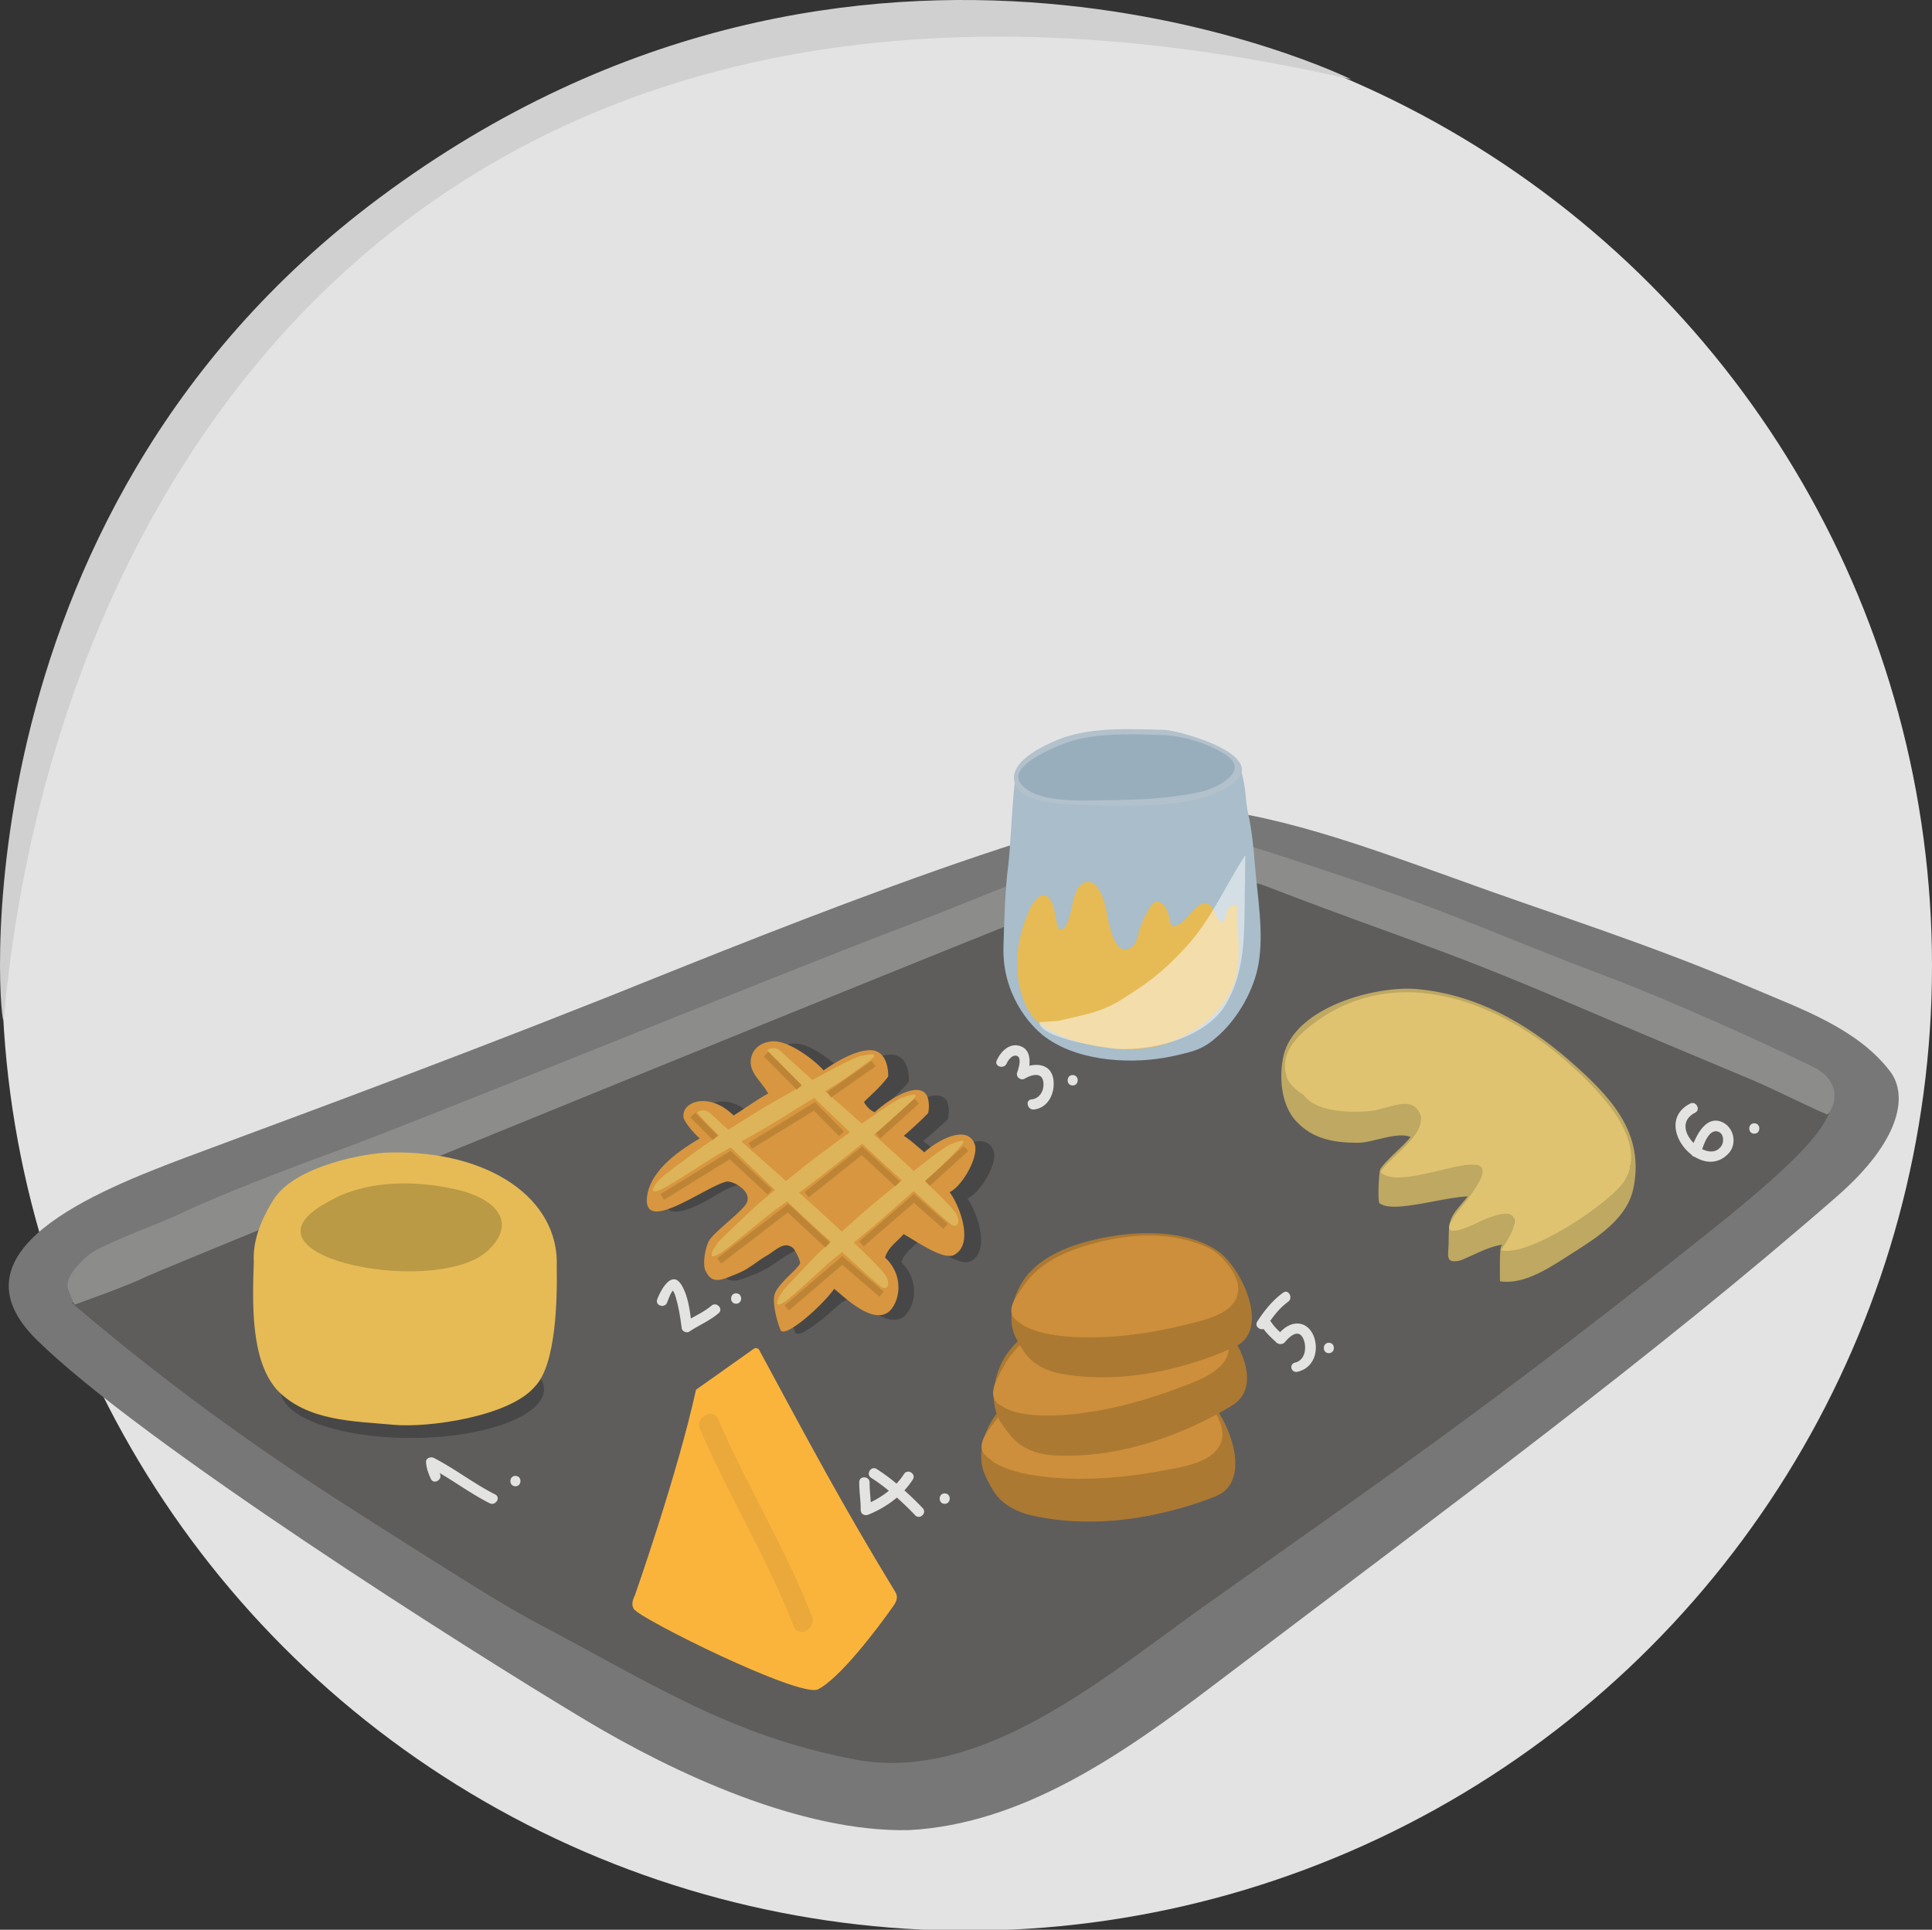 <svg xmlns="http://www.w3.org/2000/svg" width="244.349" height="244.118"><rect width="100%" height="100%" fill="#333333" stroke="none"/><circle cx="122.29" cy="122.18" r="122.059" fill="#E3E3E3"/><path fill="#D0D0D0" d="M170.917 10.048C56.083-16.254 6.794 58.188.472 128.955.175 132.29-7.105 66.094 47.976 25.036c61.149-45.582 122.941-14.988 122.941-14.988z"/><path fill="#777" d="M76.468 126.275c12.998-5.161 59.675-24.483 72.703-24.284 11.277.512 23.656 5.16 34.447 9.006 12.932 4.729 24.362 8.177 38.242 14.101 6.048 2.581 13.128 5.065 17.206 10.461 2.264 2.997 1.364 8.72-6.733 15.785-23.246 20.281-48.246 38.638-78.984 61.948-11.548 8.757-24.124 17.478-38.424 18.229-13.665.275-29.685-7.221-40.81-13.883-15.15-9.076-56.397-35.24-69.493-48.165-11.365-11.215 7.462-18.755 19.004-23.097 8.885-3.343 29.219-10.72 52.842-20.101z"/><path fill="#5E5D5C" d="M227.151 134.104c8.054 4.141 6.217 8.065-11.764 22.373-27.626 21.983-41.748 31.552-62.908 46.577-12.633 8.971-28.175 22.478-44.211 19.556-13.256-2.512-22.13-7.389-34.413-14.097-8.919-4.869-6.857-3.302-24.678-14.641-8.098-5.153-22.636-14.133-40.098-29.048l140.322-58.086 77.75 27.366z"/><path fill="#8C8C8B" d="M229.256 134.935c-6.202-3.043-18.047-8.389-25.983-11.385-13.321-5.028-18.961-7.836-32.711-12.436-7.443-2.489-16.521-5.56-19.303-5.808-.032-.023-1.863-.28-2.066-.271h-.019c-5.123.245-7.221 1.637-16.376 5.011-8.413 3.1-10.708 4.269-18.756 7.302-13.812 5.207-60.913 24.435-71.721 28.351-5.315 1.925-15.213 5.715-20.061 8.097-4.269 1.838-9.803 3.826-11.195 5.081-1.272 1.146-2.935 2.842-2.429 4.262.47 1.314.791 1.905.791 1.905s6.887-2.43 8.946-3.494c3.42-1.582 115.358-47.26 120.75-49.064 2.982-.998 7.257-3.05 9.916-2.97 2.41.423 9.483 1.976 10.959 2.545 17.029 6.573 21.501 7.554 38.329 14.747 6.14 2.624 17.064 7.215 22.891 9.646 3.136 1.308 7.71 3.651 9.821 4.51.4.163 2.775-3.792-1.783-6.029z"/><path fill="#A9BDCA" d="M128.448 98.327c-.404 2.269-.665 9.214-.931 11.151-.411 3.018-.514 7.221-.606 10.283-.177 5.875 3.224 9.921 5.302 11.444 4.398 3.223 11.37 3.451 16.097 2.407 2.92-.645 3.937-.907 5.906-2.71 2.43-2.225 4.403-5.738 4.958-8.975.696-4.061-.15-8.522-.465-12.603-.168-2.166-.399-4.387-.871-6.514-.347-1.559-.194-2.919-.853-5.279"/><path fill="#E6BB55" d="M137.208 111.636c-1.117.408-1.377 1.947-1.612 2.95-.111.472-.628 3.428-1.664 2.935-.188-.089-.337-1.157-.386-1.366-.158-.665-.229-1.409-.545-2.035-.937-1.845-2.207-.325-2.775.923-1.374 3.017-2.037 6.498-1.256 9.803.377 1.594.952 3.255 2.199 4.355 1.338 1.18 3.29 2.022 5.004 2.533 3.07.916 6.754 1.329 9.933.673 1.843-.38 3.991-1.434 5.559-2.483 1.633-1.094 3.045-2.742 3.96-4.478 1.447-2.746 1.012-6.589.824-9.557-.039-.635.266-1.81-.683-1.318-.582.303-.606.953-.778 1.474-.424 1.299-.906.312-1.25-.407-.43-.897-.901-1.835-2.035-1.138-1.161.713-2 2.701-3.532 2.681-.349-.886-.301-1.96-1.012-2.688-.915-.941-1.485-.192-2.007.764-.39.715-.75 1.474-1.003 2.248-.253.776-.298 1.812-1.041 2.32-2.314 1.583-2.97-3.669-3.215-4.811-.204-.948-.955-3.778-2.51-3.427a1.356 1.356 0 0 0-.175.049z"/><path fill="#484747" d="M125.296 148.011c.357-.829.541-1.64.427-2.242-.829-2.924-4.978-.572-6.433.73-.806-.702-1.702-1.582-2.551-2.149a47.265 47.265 0 0 0 3.101-2.741c.151-.146.364-1.845-.222-2.528-1.394-1.629-5.407 1.208-6.463 2.196-.534-.174-1.073-.79-1.345-1.32.978-.975 2.032-1.738 3.13-3.141 0 0 .25-2.9-1.773-3.355-1.957-.336-4.871 1.381-6.372 2.373-.943-1.191-4.246-3.897-6.332-3.828-2.117.07-3.042 1.627-2.824 3.008.202 1.267 1.437 2.306 2.086 3.575-1.236.633-3.156 1.909-4.436 2.676-3.04-3.157-6.619-1.918-6.333.122.075.533 1.275 2.063 1.986 2.671-2.692 1.492-6.515 4-6.88 7.422-.274 3.044 3.296 1.688 6.385-.233 5.325-3.309 6.182-.136 6.182-.136.223.412.272.87-.01 1.327-.76 1.228-4.598 3.761-4.948 4.845-.392.759-.842 2.908-.347 3.658.772 1.724 2.185.998 3.867.36 1.698-.619 2.683-1.434 3.966-2.27 3.156-2.056 3.408-.587 3.408-.587.288.467.765 1.521.653 1.757-.334.712-2.862 2.47-3.293 3.807-.343 1.068.211 3.462.622 4.479.297 1.001 3.232-1.293 5.38-3.277 2.035-1.88 3.08-.369 3.08-.369 1.604 1.355 3.76 2.839 5.289 1.733 1.409-1.169 2.162-4.472-.29-6.88.409-1.272 1.389-1.831 2.276-2.769l.287-.053c1.369.812 4.82 3.389 6.184 2.69 2.65-1.358.734-6.401-.389-7.945 1.006-.442 2.267-2.057 2.932-3.606z"/><path fill="#D7963F" d="M104.16 135.41c1.476-1.027 4.349-2.813 6.314-2.525 2.032.406 1.854 3.31 1.854 3.31-1.065 1.43-2.101 2.22-3.054 3.217.284.523.837 1.126 1.375 1.286 1.032-1.012 4.977-3.947 6.407-2.351.601.668.432 2.371.283 2.523a46.96 46.96 0 0 1-3.034 2.812c.863.549 1.781 1.406 2.603 2.089 1.423-1.337 5.515-3.788 6.414-.886.129.599-.037 1.413-.373 2.25-.627 1.565-1.848 3.209-2.847 3.678 1.162 1.517 3.198 6.513.581 7.934-1.395.759-5.132-1.958-6.398-2.626-.896 1.053-1.944 1.621-2.342 2.967 2.51 2.35 1.837 5.671.456 6.873-2.078 1.581-5.48-1.769-6.897-2.92-1.526 2.186-6.382 6.455-6.8 5.163-.435-1.007-1.05-3.387-.729-4.463.398-1.346 2.883-3.164 3.201-3.885.127-.289-.638-1.765-.852-1.947-1.091-.928-1.976.076-3.236.875-1.349.732-2.229 1.706-3.912 2.365-1.665.68-3.059 1.438-3.875-.267-.513-.737-.115-2.898.258-3.666.324-1.092 4.1-3.716 4.83-4.963.889-1.519-1.755-2.968-2.557-2.762-2.754.709-10.311 6.562-10.019 2.107.281-3.43 4.042-6.03 6.699-7.585-.727-.591-1.962-2.092-2.052-2.624-.336-2.033 3.212-3.356 6.328-.274 1.261-.798 3.15-2.12 4.371-2.783-.68-1.253-1.939-2.262-2.171-3.525-.252-1.375.635-2.953 2.75-3.074 2.085-.116 5.452 2.51 6.424 3.677"/><path fill="#DDB459" d="M120.536 153.011c-1.091-1.235-2.274-2.372-3.553-3.568a60.19 60.19 0 0 0 3.511-3.367c1.154-1.203 2.487-2.466-.352-1.271-.617.26-2.487 1.669-4.571 3.324a309.004 309.004 0 0 0-5.048-4.607 62.663 62.663 0 0 0 3.778-3.266c1.278-1.2 2.748-2.455-.272-1.372-.664.237-2.727 1.632-5.023 3.267-1.452-1.301-3.053-2.707-4.635-4.104a64.203 64.203 0 0 0 4.511-3.033c1.41-1.041 3.015-2.115-.112-1.394-.744.172-3.284 1.5-6.006 3.002a208.435 208.435 0 0 1-3.38-3.055c-.721-.627-1.193-1.36-2.331-.758-.067.155 1.838 2.099 4.357 4.566a344.082 344.082 0 0 0-4.518 2.574c-.85.492-2.931 1.8-4.771 2.973-.561-.507-1.11-1.006-1.617-1.478-.719-.627-1.192-1.36-2.33-.758-.052.121 1.082 1.316 2.765 2.992-.73.468-1.35.871-1.729 1.121-1.71 1.203-5.293 3.948-5.293 3.948-1.164.985-2.285 2.715-.116 1.638 1.401-.696 5.985-3.756 7.091-4.375.555-.31 1.058-.59 1.54-.857a533.595 533.595 0 0 0 5.59 5.385c-.891.732-1.671 1.379-2.105 1.747-1.555 1.396-4.791 4.542-4.791 4.542-1.039 1.116-1.949 2.966.078 1.642 1.309-.856 5.5-4.434 6.527-5.179.671-.484 1.255-.91 1.814-1.312 1.973 1.86 3.619 3.389 4.325 4.006.316.287.729.667 1.195 1.094-.629.576-1.167 1.073-1.489 1.377-1.408 1.403-4.319 4.548-4.319 4.548-.929 1.109-1.685 2.899.181 1.536 1.206-.882 5.006-4.488 5.949-5.249l1.113-.897c2.185 2.003 4.71 4.303 5.076 4.478.884.36 1.092-.839.079-1.987-1.127-1.274-2.351-2.446-3.679-3.686a128.686 128.686 0 0 0 5.177-4.401c.864-.772 1.652-1.454 2.41-2.113 2.14 1.961 4.536 4.137 4.891 4.309.887.364 1.095-.835.082-1.982zm-26.761-8.606a139.331 139.331 0 0 0 6.307-3.729c1.045-.652 1.987-1.223 2.896-1.775a610.089 610.089 0 0 0 4.521 4.329 340.306 340.306 0 0 0-4.525 3.337c-.658.496-2.11 1.659-3.556 2.834-1.806-1.609-3.779-3.338-5.643-4.996zm16.226 8.268c-.647.54-2.121 1.857-3.531 3.133a361.15 361.15 0 0 0-5.406-4.928 135.587 135.587 0 0 0 5.164-3.964c1.021-.817 1.936-1.531 2.82-2.222 1.691 1.588 3.071 2.866 3.703 3.417.346.315.805.736 1.325 1.215a330.26 330.26 0 0 0-4.075 3.349z"/><path fill="#BE8436" d="m95.1 145.312-.441-.718 8.412-5.163 3.66 3.715-.599.591-3.191-3.237zm7.174 6.155-.524-.659 7.29-5.788 4.769 4.447-.575.614-4.239-3.951zm6.95 6.209-.551-.637 6.91-5.992 4.282 3.772-.556.631-3.729-3.284zm-25.236-5.898-.442-.717 8.849-5.47 5.248 4.895-.575.618-4.776-4.458zm7.231 8.069-.514-.669 8.981-6.897 5.274 4.917-.574.617-4.752-4.432zm8.56 5.926-.547-.64 7.294-6.233 5.25 4.497-.547.641-4.704-4.029zm5.325-26.935-.483-.691 5.63-3.936.483.691zm6.239 5.169-.564-.626 4.87-4.392.565.626zm6.258 6.001-.567-.627 4.861-4.403.568.627zm-16.82-12.155-4.185-4.215.598-.593 4.184 4.214zm-10.621 6.369-2.841-2.863.598-.593 2.84 2.863z"/><path fill="#FAB43C" d="M80.311 201.775c-.245.531-.527 1.163-.141 1.777.783 1.241 20.937 11.241 23.271 10.161 2.806-1.404 7.602-7.775 9.593-10.615.688-.982.319-1.513.156-1.78-6.562-10.761-10.961-19.027-17.184-30.565-.057-.105-.36-.346-.663-.131l-7.315 5.18c-2.322 10.615-7.717 25.973-7.717 25.973z"/><path fill="#EAA93A" d="M88.532 180.825c3.667 8.436 8.503 16.321 11.854 24.898.614 1.572 2.914.302 2.306-1.256-3.351-8.578-8.187-16.463-11.854-24.9-.674-1.551-2.976-.287-2.306 1.258z"/><ellipse cx="52.161" cy="175.834" fill="#484747" rx="6.075" ry="16.648" transform="rotate(-90.327 52.162 175.833)"/><path fill="#E6BB55" d="M49.245 145.795c-2.975.066-11.843 1.647-14.605 5.89-1.934 3.062-2.677 5.703-2.54 7.951-.176 5.267-.409 12.364 2.888 16.138 3.812 4.048 9.781 4.003 14.845 4.471 4.274.396 14.624-1.02 17.83-4.856 2.702-2.756 2.822-11.237 2.749-15.154.349-8.566-8.507-14.727-21.167-14.44z"/><path fill="#BB9A46" d="M42.064 151.739c-14.057 6.971 12.416 12.444 19.419 6.671 4.082-3.604 1.438-6.768-3.844-7.953-10.045-2.254-15.575 1.282-15.575 1.282z"/><path fill="#98AEBC" d="M147.322 92.665c3.604.117 13.496 3.369 7.276 6.973-3.438 2.215-33.009 4.001-24.51-3.511 3.704-3.273 9.295-3.72 17.234-3.462z"/><path fill="#B2C1CB" d="M147.312 92.993c2.617.186 5.233.991 7.486 2.334 3.585 2.137-.818 4.372-2.86 4.827-3.941.877-8.09 1.051-12.116 1.078-2.778.018-8.96.462-10.796-2.195-1.638-2.369 5.431-4.982 6.52-5.297 3.743-1.081 7.914-.85 11.766-.747.422.012.443-.645.02-.657-4.492-.119-9.799-.452-14.026 1.447-1.563.701-5.01 2.35-5.061 4.541-.094 3.878 8.524 3.518 10.773 3.56 4.998.092 12.23.374 16.589-2.523 5.494-3.652-6.132-6.871-8.275-7.024-.423-.031-.442.626-.02.656z"/><path fill="#FFF" d="M157.501 108.194c-2.374 3.534-4.234 8.036-7.442 11.537-3.282 3.579-5.34 4.901-8.284 6.757-2.592 1.592-4.382 1.818-7.981 2.667l-1.82.121-.519.027c-.019 2.076 8.682 3.313 9.777 3.38 4.991.298 11.465-1.633 13.812-5.646 2.462-4.212 2.33-8.698 2.393-14.237.016-1.38.035-1.343.064-4.606z" opacity=".5"/><path fill="#AC7932" d="M136.188 192.454a32.638 32.638 0 0 1-5.497-.7c-2.058-.446-4.016-1.417-5.123-3.271a15.916 15.916 0 0 1-1.054-2.049c-1.156-2.779.244-6.486 2.367-8.536 2.147-2.07 5.151-3.141 8.015-3.739 5.284-1.108 12.707-1.23 17.244 2.212 2.979 2.26 6.648 10.896 1.577 12.934-2.683 1.079-5.723 1.927-8.572 2.466-2.935.554-5.956.811-8.957.683z"/><path fill="#CD8F3B" d="M125.176 184.55c-2.155-1.372-.452-3.292.775-4.882 2.084-2.724 5.279-4.118 8.569-4.922 4.465-1.109 10.774-1.796 16.358 1.114 1.693.881 3.812 3.659 3.733 5.644-.135 3.385-4.812 4.019-7.391 4.501-3.986.779-8.175 1.189-12.139 1.039-8.13-.304-9.905-2.494-9.905-2.494z"/><path fill="#AC7932" d="M139.109 183.879a32.5 32.5 0 0 1-5.534.25c-2.104-.09-4.198-.712-5.605-2.35a16.039 16.039 0 0 1-1.389-1.84c-1.612-2.541-.867-6.431.879-8.814 1.762-2.406 4.538-3.972 7.259-5.052 5.016-1.992 12.31-3.378 17.369-.76 3.321 1.717 8.409 9.602 3.758 12.476-2.46 1.519-5.311 2.875-8.025 3.892-2.8 1.045-5.734 1.814-8.712 2.198z"/><path fill="#CD8F3B" d="M126.911 177.969c-2.358-.984-1.007-3.167-.068-4.942 1.589-3.039 4.5-4.957 7.604-6.312 4.21-1.855 10.31-3.607 16.309-1.692 1.817.581 4.377 2.957 4.639 4.924.446 3.359-4.055 4.782-6.514 5.696-3.795 1.446-7.852 2.564-11.784 3.094-8.065 1.089-10.186-.768-10.186-.768z"/><path fill="#AC7932" d="M139.748 174.234a30.492 30.492 0 0 1-5.225-.389c-1.964-.321-3.861-1.14-4.998-2.836a15 15 0 0 1-1.097-1.883c-1.228-2.567-.09-6.136 1.815-8.175 1.925-2.061 4.708-3.22 7.383-3.928 4.934-1.307 11.937-1.788 16.393 1.238 2.924 1.986 6.816 9.96 2.127 12.135-2.479 1.15-5.309 2.103-7.972 2.752-2.746.667-5.585 1.059-8.426 1.086z"/><path fill="#CD8F3B" d="M128.959 167.314c-2.102-1.189-.588-3.086.491-4.648 1.834-2.674 4.783-4.148 7.849-5.072 4.16-1.267 10.083-2.227 15.5.245 1.642.749 3.78 3.269 3.803 5.146.04 3.202-4.346 4.033-6.756 4.616-3.726.932-7.66 1.526-11.411 1.581-7.692.114-9.476-1.868-9.476-1.868z"/><path fill="#E3E3E2" d="M62.624 189.052c-2.688-1.355-5.063-3.236-7.741-4.611-.391-.2-1.05-.005-1.005.537.065.774.289 1.393.611 2.101.351.771 1.501.14 1.153-.628-.019-.037-.029-.076-.047-.114 2.127 1.249 4.126 2.715 6.333 3.828.75.38 1.451-.73.696-1.113zm2.544-1.033c.846.025.885-1.287.04-1.312-.846-.026-.885 1.286-.04 1.312zm24.813-22.846c-.779.667-1.71 1.12-2.604 1.625-.19-1.434-.431-2.952-1.144-4.176-1.244-2.136-2.7.635-3.11 1.757-.291.798.967 1.179 1.255.388.14-.38.28-.749.463-1.111.071-.136.154-.265.245-.387.29.352.405.95.517 1.353.305 1.114.464 2.269.62 3.411.054.402.62.642.954.421 1.217-.812 2.588-1.368 3.705-2.326.644-.551-.259-1.505-.901-.955zm3.099-.247c.846.026.885-1.287.04-1.312-.846-.025-.886 1.287-.04 1.312zm40.146-28.365c-.25-1.72-1.689-2.061-3.045-1.737.122-1.021-.052-2.105-1.114-2.477-1.374-.48-2.487.659-3.004 1.805-.347.772.913 1.147 1.255.387.195-.435.669-1.103 1.237-.982.769.163.221 1.741.088 2.132-.184.543.449 1.054.943.769.896-.512 2.251-.917 2.381.522.09 1.004-.461 1.984-1.507 2.099-.839.092-.52 1.367.311 1.276 1.835-.201 2.697-2.135 2.455-3.794zm2.422.754c.846.025.885-1.287.04-1.312-.846-.025-.885 1.287-.04 1.312zm-18.95 53.469a40.972 40.972 0 0 0-2.315-2.244c.39-.424.748-.88 1.066-1.375.459-.714-.656-1.409-1.113-.697a8.733 8.733 0 0 1-.95 1.216 24.124 24.124 0 0 0-2.51-1.847c-.719-.452-1.412.663-.697 1.113a22.893 22.893 0 0 1 2.238 1.638 11.76 11.76 0 0 1-2.285 1.446c-.055-.83-.154-1.657-.15-2.49.002-.845-1.31-.887-1.312-.04-.004 1.173.196 2.334.186 3.508-.005.538.517.781.971.597 1.317-.538 2.543-1.254 3.607-2.162a40.347 40.347 0 0 1 2.308 2.237c.585.615 1.541-.285.956-.9zm2.762-.547c.846.025.886-1.286.04-1.312-.846-.025-.886 1.287-.04 1.312zm46.649-21.306c-.303-.705-.925-1.413-1.848-1.489-.978-.083-1.752.46-2.362 1.082-.42-.395-.824-.806-1.119-1.276-.038-.06-.087-.1-.134-.141.638-.911 1.356-1.765 2.265-2.422.675-.489.058-1.649-.628-1.154-1.354.98-2.36 2.246-3.264 3.64-.373.573.276 1.122.784.949.465.631 1.065 1.183 1.652 1.728.318.295.825.22 1.08-.089.836-1.014 1.925-1.668 2.408-.112.289.932.114 2.413-1.129 2.721-.843.208-.521 1.37.33 1.159 2.201-.547 2.688-2.915 1.965-4.596zm1.937 2.25c.846.025.885-1.287.04-1.312s-.886 1.286-.04 1.312zm49.9-29.161c-1.834-.96-3.09.968-3.746 2.573-1.141-1.136-1.643-2.891.186-3.827.753-.386.126-1.539-.628-1.153-2.974 1.521-1.926 4.835.155 6.442a.685.685 0 0 0 .454.309c1.341.818 2.983.925 4.268-.47 1.064-1.154.692-3.149-.689-3.874zm-.22 2.924c-.561.869-1.534.875-2.438.434.327-1.002.962-2.543 1.999-2.222.726.225.778 1.261.439 1.788zm4.129-1.529c.846.025.885-1.287.04-1.312-.847-.025-.886 1.287-.04 1.312z"/><path fill="#BEA862" d="M198.434 134.111c-5.476-4.769-11.818-8.298-19.144-8.981-5.342-.497-15.596 2.326-16.965 8.46-.602 2.694-.275 6.189 1.564 8.203 2.139 2.344 4.877 2.773 7.926 2.775 2.387 0 7.364-2.733 7.771 1.15l.132-4.374c-.68 2.828-3.482 4.266-5.119 6.496-.229.312-.373 4.186-.132 4.374 2.251 1.761 12.509-2.489 12.928-.125l.132-4.374c-.229 2.06-2.197 3.931-3.407 5.465-1.038 1.315-.864 2.625-.908 4.216-.038 1.38-.445 2.462 1.34 2.089 1.195-.25 6.845-3.812 6.853-.838l.135-4.296c-.33 1.268-.976 2.277-1.698 3.36-.216.324-.13 4.374-.132 4.374 3.169.522 6.674-1.984 9.195-3.583 3.07-1.946 6.859-4.325 7.663-8.104 1.539-7.233-3.063-11.833-8.134-16.287.678.596-.848 3.745-.132 4.373 3.157 2.774 8.374 6.556 8.27 11.274l.129-3.732c-.758 3.563-3.993 5.583-6.812 7.536-2.627 1.822-6.645 4.709-10.048 4.148l-.132 4.374c1.738-2.604 1.794-4.426 1.833-7.435.058-4.435-8.187 2.204-8.223.056-.044 1.432-.089 2.863-.135 4.295 1.053-2.485 4.094-4.347 4.23-7.21.057-1.22.596-3.496-.077-4.586-1.39-2.251-10.023 2.761-12.741.636l-.132 4.374c1.487-2.026 4.946-3.834 5.126-6.573.093-1.386.269-2.913.124-4.296-.402-3.839-6.433-1.15-8.951-1.151-3.852-.001-8.239-2.383-8.441-6.604l-.132 4.374c1.314-5.886 10.582-8.358 15.662-8.503 7.623-.219 14.913 4.203 20.447 9.023-.674-.59.851-3.751.135-4.373z"/><path fill="#DFC371" d="M198.421 134.548c-8.312-7.474-20.42-12.436-30.678-6.178-2.902 1.883-6.017 4.332-5.048 7.728.299 1.049 1.265 1.844 2.189 2.424 1.403 2.006 5.261 2.284 8.183 2.047 2.412-.146 5.54-2.241 6.554.416.796 2.651-3.882 5.355-5.035 7.291 3.188 3.161 19.019-6.432 10.379 4.253-3.406 4.056-1.206 3.685 2.572 1.829 4.658-2.048 5.037-.067 2.293 3.79 3.473.98 13.815-5.96 15.585-8.724 3.241-5.06-3.156-11.478-6.994-14.876z"/></svg>